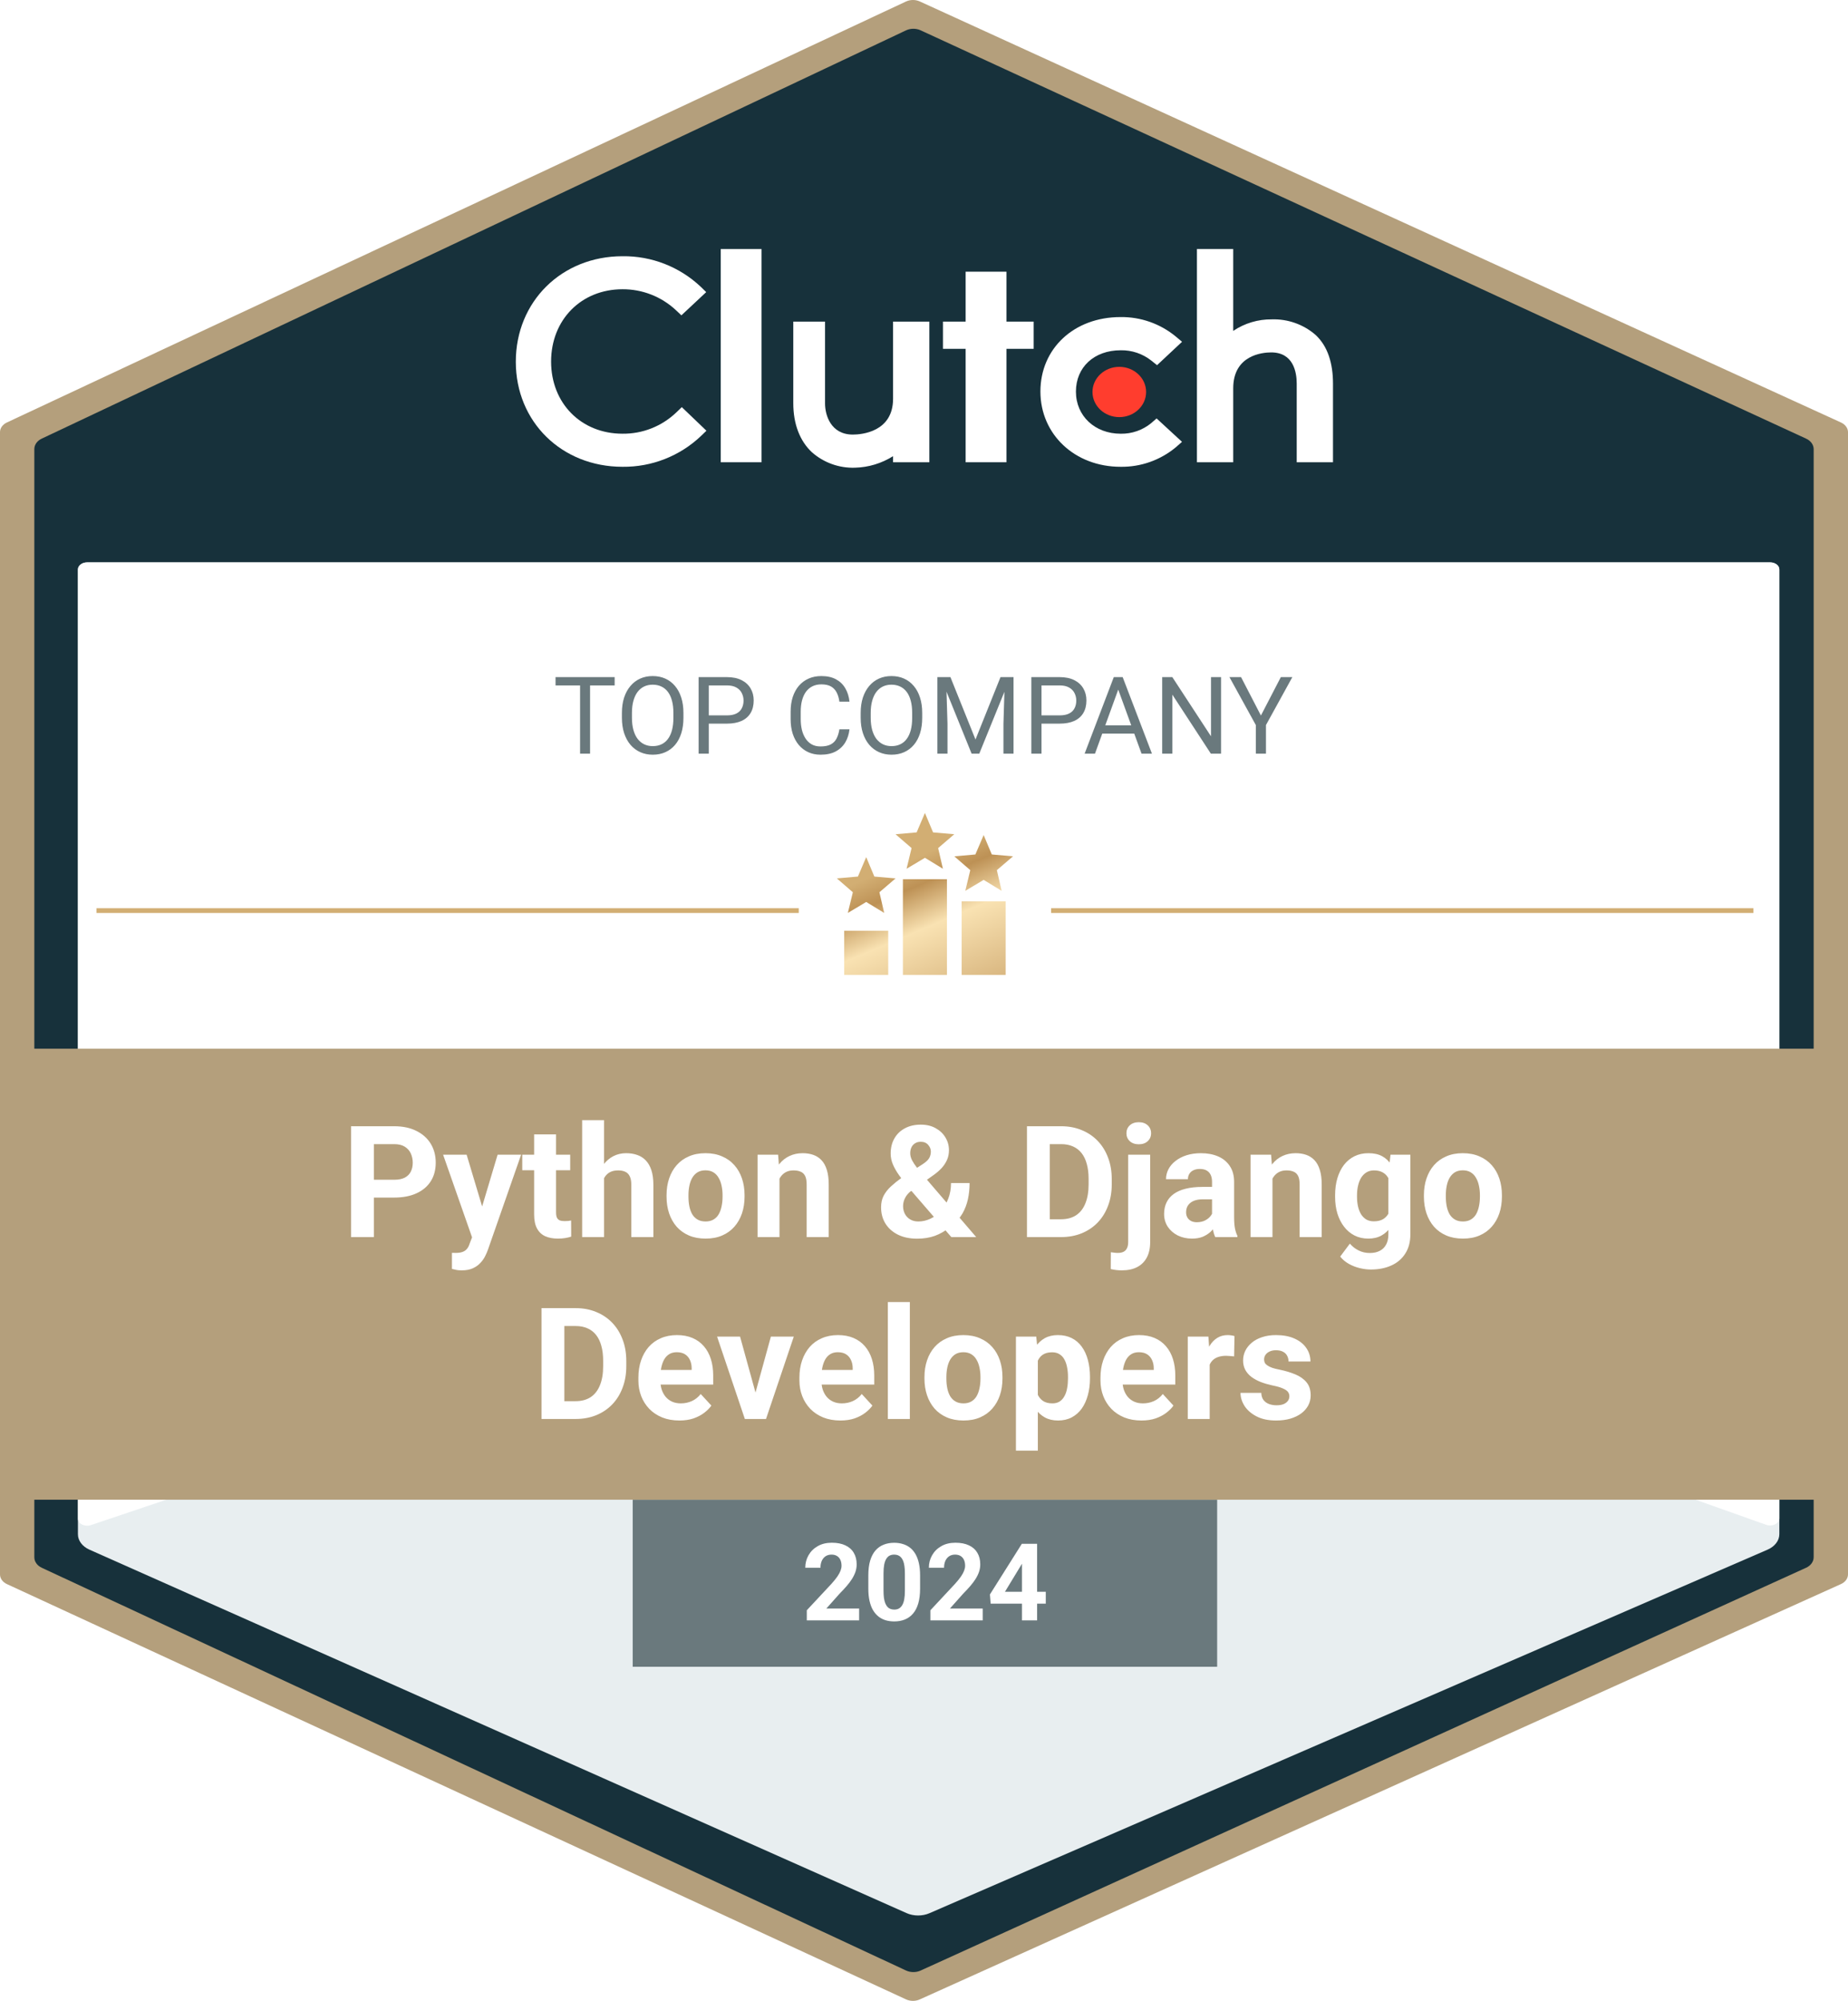 <svg width="996" height="1078" viewBox="0 0 996 1078" fill="none" xmlns="http://www.w3.org/2000/svg">
<g clip-path="url(#clip0_52_76)">
<path d="M3.709 227.62L488.284 0.816C490.584 -0.261 493.425 -0.273 495.739 0.785L992.224 227.63C994.558 228.697 996 230.688 996 232.846V848.22C996 850.39 994.542 852.391 992.187 853.453L495.701 1077.23C493.406 1078.27 490.602 1078.25 488.321 1077.2L3.747 853.464C1.429 852.393 0 850.409 0 848.262V232.804C0 230.669 1.412 228.695 3.709 227.62Z" fill="#B49F7C"/>
<path d="M22.683 236.784L488.492 16.827C490.803 15.736 493.664 15.724 495.988 16.795L973.249 236.795C975.569 237.864 977 239.849 977 241.998V838.973C977 841.136 975.553 843.131 973.212 844.194L495.95 1061.22C493.645 1062.27 490.821 1062.25 488.53 1061.19L22.721 844.205C20.418 843.133 19 841.155 19 839.015V241.956C19 239.829 20.401 237.862 22.683 236.784Z" fill="#17313B" stroke="#17313B"/>
<path d="M410.44 134.161H388.441V249.047H410.44V134.161Z" fill="white"/>
<path d="M481.328 214.826C481.328 232.715 464.389 234.137 459.645 234.137C447.767 234.137 444.662 223.671 444.662 217.37V173.271H427.551V217.27C427.551 228.37 431.046 237.532 437.546 243.625C443.947 249.274 452.258 252.27 460.795 251.981C468.074 251.8 475.172 249.654 481.328 245.77V249.047H500.883V173.271H481.328V214.826Z" fill="white"/>
<path d="M542.438 146.383H520.438V173.271H508.216V187.938H520.438V249.047H542.438V187.938H557.104V173.271H542.438V146.383Z" fill="white"/>
<path d="M620.441 227.98C615.815 231.756 610.012 233.775 604.037 233.675C590.103 233.675 579.882 224.115 579.882 210.987C579.882 197.86 589.66 188.716 604.037 188.716C610.03 188.608 615.869 190.59 620.559 194.311L623.592 196.756L637.081 184.144L633.704 181.311C625.33 174.403 614.765 170.682 603.91 170.827C578.905 170.827 560.744 187.72 560.744 210.915C560.744 234.11 579.348 251.492 603.91 251.492C614.819 251.664 625.429 247.907 633.804 240.909L637.054 238.048L623.365 225.437L620.432 227.98H620.441Z" fill="white"/>
<path d="M709 180.405C702.482 174.765 694.08 171.787 685.462 172.067C678.056 171.977 670.804 174.141 664.657 178.278V134.161H645.102V249.047H664.657V209.204C664.657 191.315 680.374 189.866 685.118 189.866C696.996 189.866 698.879 200.35 698.879 206.66V249.047H718.434V206.76C718.434 195.66 715.6 186.516 709 180.405Z" fill="white"/>
<path d="M603.258 224.73C611.238 224.73 617.707 218.667 617.707 211.187C617.707 203.707 611.238 197.643 603.258 197.643C595.278 197.643 588.809 203.707 588.809 211.187C588.809 218.667 595.278 224.73 603.258 224.73Z" fill="#FF3D2E"/>
<path d="M364.314 222.377C356.546 229.728 346.217 233.784 335.516 233.666C313.226 233.666 297.021 217.289 297.021 194.8C297.021 172.312 313.226 155.835 335.516 155.835C346.153 155.78 356.42 159.791 364.215 167.034L367.247 169.895L380.619 157.383L377.686 154.522C366.306 143.758 351.178 137.855 335.516 138.045C302.688 138.045 278 162.489 278 194.9C278 227.311 302.788 251.492 335.516 251.492C351.232 251.673 366.405 245.716 377.803 234.897L380.737 232.064L367.465 219.353L364.314 222.386V222.377Z" fill="white"/>
<g filter="url(#filter0_d_52_76)">
<path d="M46.984 303H512.736H954.016C956.769 303 959 304.715 959 306.829V826.555C959 830.01 956.579 833.196 952.664 834.893L500.962 1030.76C497.12 1032.43 492.418 1032.41 488.599 1030.72L48.219 834.91C44.37 833.199 42 830.041 42 826.624V306.829C42 304.715 44.231 303 46.984 303Z" fill="#E8EEF0"/>
</g>
<path d="M46.984 303H512.736H954.016C956.769 303 959 304.687 959 306.769V818.096C959 820.858 955.202 822.682 951.898 821.508L517.894 667.375C514.619 666.212 510.836 666.182 507.531 667.296L49.011 821.67C45.715 822.78 42 820.955 42 818.227V306.769C42 304.687 44.231 303 46.984 303Z" fill="white"/>
<path d="M318.022 364.805V406.039H312.642V364.805H318.022ZM331.276 364.805V369.279H299.416V364.805H331.276ZM368.348 384.119V386.725C368.348 389.821 367.961 392.596 367.187 395.051C366.412 397.505 365.299 399.591 363.845 401.31C362.391 403.028 360.645 404.34 358.605 405.246C356.585 406.152 354.32 406.605 351.809 406.605C349.373 406.605 347.136 406.152 345.097 405.246C343.076 404.34 341.321 403.028 339.829 401.31C338.356 399.591 337.214 397.505 336.402 395.051C335.59 392.596 335.185 389.821 335.185 386.725V384.119C335.185 381.023 335.581 378.257 336.374 375.821C337.186 373.367 338.328 371.281 339.801 369.562C341.273 367.825 343.02 366.504 345.04 365.598C347.079 364.691 349.316 364.238 351.752 364.238C354.263 364.238 356.529 364.691 358.549 365.598C360.588 366.504 362.334 367.825 363.788 369.562C365.261 371.281 366.384 373.367 367.158 375.821C367.951 378.257 368.348 381.023 368.348 384.119ZM362.938 386.725V384.062C362.938 381.608 362.684 379.437 362.174 377.549C361.683 375.661 360.956 374.075 359.993 372.791C359.03 371.507 357.85 370.535 356.453 369.874C355.075 369.213 353.508 368.883 351.752 368.883C350.053 368.883 348.514 369.213 347.136 369.874C345.776 370.535 344.606 371.507 343.624 372.791C342.661 374.075 341.915 375.661 341.387 377.549C340.858 379.437 340.594 381.608 340.594 384.062V386.725C340.594 389.198 340.858 391.388 341.387 393.295C341.915 395.183 342.671 396.778 343.652 398.081C344.653 399.365 345.833 400.337 347.192 400.998C348.571 401.659 350.109 401.989 351.809 401.989C353.583 401.989 355.16 401.659 356.538 400.998C357.916 400.337 359.077 399.365 360.021 398.081C360.984 396.778 361.711 395.183 362.202 393.295C362.693 391.388 362.938 389.198 362.938 386.725ZM391.74 389.868H380.724V385.422H391.74C393.874 385.422 395.601 385.082 396.923 384.402C398.244 383.723 399.207 382.779 399.812 381.57C400.435 380.362 400.746 378.984 400.746 377.435C400.746 376.019 400.435 374.688 399.812 373.442C399.207 372.196 398.244 371.196 396.923 370.44C395.601 369.666 393.874 369.279 391.74 369.279H381.998V406.039H376.532V364.805H391.74C394.855 364.805 397.489 365.343 399.642 366.419C401.794 367.495 403.427 368.987 404.541 370.893C405.655 372.782 406.212 374.943 406.212 377.379C406.212 380.022 405.655 382.278 404.541 384.147C403.427 386.017 401.794 387.442 399.642 388.424C397.489 389.387 394.855 389.868 391.74 389.868ZM452.402 392.927H457.84C457.557 395.532 456.811 397.864 455.603 399.922C454.394 401.98 452.686 403.613 450.477 404.821C448.268 406.011 445.511 406.605 442.207 406.605C439.79 406.605 437.591 406.152 435.608 405.246C433.645 404.34 431.955 403.056 430.539 401.394C429.123 399.714 428.028 397.703 427.254 395.362C426.499 393.002 426.121 390.378 426.121 387.489V383.383C426.121 380.494 426.499 377.879 427.254 375.538C428.028 373.178 429.132 371.158 430.567 369.477C432.021 367.797 433.768 366.504 435.807 365.598C437.846 364.691 440.14 364.238 442.688 364.238C445.804 364.238 448.438 364.824 450.59 365.994C452.742 367.165 454.413 368.788 455.603 370.865C456.811 372.923 457.557 375.311 457.84 378.03H452.402C452.138 376.104 451.647 374.452 450.93 373.074C450.212 371.677 449.193 370.601 447.871 369.846C446.549 369.09 444.822 368.713 442.688 368.713C440.857 368.713 439.243 369.062 437.846 369.761C436.467 370.459 435.306 371.45 434.362 372.734C433.437 374.018 432.739 375.557 432.267 377.351C431.795 379.144 431.559 381.136 431.559 383.326V387.489C431.559 389.509 431.766 391.407 432.182 393.182C432.616 394.956 433.267 396.514 434.136 397.854C435.004 399.195 436.109 400.252 437.449 401.026C438.79 401.782 440.376 402.159 442.207 402.159C444.529 402.159 446.38 401.791 447.758 401.055C449.136 400.318 450.174 399.261 450.873 397.883C451.59 396.504 452.1 394.852 452.402 392.927ZM497.035 384.119V386.725C497.035 389.821 496.648 392.596 495.874 395.051C495.1 397.505 493.986 399.591 492.532 401.31C491.078 403.028 489.332 404.34 487.293 405.246C485.273 406.152 483.007 406.605 480.496 406.605C478.061 406.605 475.823 406.152 473.784 405.246C471.764 404.34 470.008 403.028 468.517 401.31C467.044 399.591 465.902 397.505 465.09 395.051C464.278 392.596 463.872 389.821 463.872 386.725V384.119C463.872 381.023 464.269 378.257 465.062 375.821C465.873 373.367 467.016 371.281 468.488 369.562C469.961 367.825 471.707 366.504 473.728 365.598C475.767 364.691 478.004 364.238 480.439 364.238C482.951 364.238 485.216 364.691 487.236 365.598C489.275 366.504 491.022 367.825 492.476 369.562C493.948 371.281 495.072 373.367 495.846 375.821C496.639 378.257 497.035 381.023 497.035 384.119ZM491.626 386.725V384.062C491.626 381.608 491.371 379.437 490.861 377.549C490.37 375.661 489.644 374.075 488.681 372.791C487.718 371.507 486.538 370.535 485.141 369.874C483.762 369.213 482.195 368.883 480.439 368.883C478.74 368.883 477.201 369.213 475.823 369.874C474.464 370.535 473.293 371.507 472.312 372.791C471.349 374.075 470.603 375.661 470.074 377.549C469.546 379.437 469.281 381.608 469.281 384.062V386.725C469.281 389.198 469.546 391.388 470.074 393.295C470.603 395.183 471.358 396.778 472.34 398.081C473.34 399.365 474.521 400.337 475.88 400.998C477.258 401.659 478.797 401.989 480.496 401.989C482.271 401.989 483.847 401.659 485.226 400.998C486.604 400.337 487.765 399.365 488.709 398.081C489.672 396.778 490.399 395.183 490.89 393.295C491.381 391.388 491.626 389.198 491.626 386.725ZM506.947 364.805H512.243L525.752 398.421L539.232 364.805H544.557L527.791 406.039H523.656L506.947 364.805ZM505.22 364.805H509.893L510.657 389.953V406.039H505.22V364.805ZM541.583 364.805H546.256V406.039H540.818V389.953L541.583 364.805ZM571.064 389.868H560.048V385.422H571.064C573.198 385.422 574.925 385.082 576.247 384.402C577.569 383.723 578.532 382.779 579.136 381.57C579.759 380.362 580.07 378.984 580.07 377.435C580.07 376.019 579.759 374.688 579.136 373.442C578.532 372.196 577.569 371.196 576.247 370.44C574.925 369.666 573.198 369.279 571.064 369.279H561.322V406.039H555.856V364.805H571.064C574.18 364.805 576.813 365.343 578.966 366.419C581.118 367.495 582.751 368.987 583.865 370.893C584.979 372.782 585.536 374.943 585.536 377.379C585.536 380.022 584.979 382.278 583.865 384.147C582.751 386.017 581.118 387.442 578.966 388.424C576.813 389.387 574.18 389.868 571.064 389.868ZM603.803 368.458L590.152 406.039H584.573L600.291 364.805H603.888L603.803 368.458ZM615.244 406.039L601.565 368.458L601.48 364.805H605.077L620.852 406.039H615.244ZM614.536 390.774V395.249H591.37V390.774H614.536ZM658.093 364.805V406.039H652.599L631.84 374.235V406.039H626.374V364.805H631.84L652.684 396.693V364.805H658.093ZM668.883 364.805L679.588 385.507L690.321 364.805H696.523L682.307 390.633V406.039H676.841V390.633L662.624 364.805H668.883Z" fill="#6A797D"/>
<path d="M341 808H656V898H341V808Z" fill="#6A797D"/>
<rect width="996" height="243" transform="translate(0 565)" fill="#B49F7C"/>
<path d="M212.449 645.213H197.232V635.615H212.449C214.801 635.615 216.715 635.232 218.191 634.467C219.668 633.674 220.748 632.58 221.432 631.186C222.115 629.791 222.457 628.219 222.457 626.469C222.457 624.691 222.115 623.037 221.432 621.506C220.748 619.975 219.668 618.744 218.191 617.814C216.715 616.885 214.801 616.42 212.449 616.42H201.498V666.5H189.193V606.781H212.449C217.125 606.781 221.131 607.629 224.467 609.324C227.83 610.992 230.4 613.303 232.178 616.256C233.955 619.209 234.844 622.586 234.844 626.387C234.844 630.242 233.955 633.578 232.178 636.395C230.4 639.211 227.83 641.385 224.467 642.916C221.131 644.447 217.125 645.213 212.449 645.213ZM256.418 661.496L268.189 622.121H280.863L263.021 673.186C262.639 674.307 262.119 675.51 261.463 676.795C260.834 678.08 259.973 679.297 258.879 680.445C257.812 681.621 256.459 682.578 254.818 683.316C253.205 684.055 251.223 684.424 248.871 684.424C247.75 684.424 246.834 684.355 246.123 684.219C245.412 684.082 244.564 683.891 243.58 683.645V674.99C243.881 674.99 244.195 674.99 244.523 674.99C244.852 675.018 245.166 675.031 245.467 675.031C247.025 675.031 248.297 674.854 249.281 674.498C250.266 674.143 251.059 673.596 251.66 672.857C252.262 672.146 252.74 671.217 253.096 670.068L256.418 661.496ZM251.496 622.121L261.135 654.277L262.816 666.787L254.777 667.648L238.822 622.121H251.496ZM307.318 622.121V630.488H281.479V622.121H307.318ZM287.877 611.17H299.689V653.129C299.689 654.414 299.854 655.398 300.182 656.082C300.537 656.766 301.057 657.244 301.74 657.518C302.424 657.764 303.285 657.887 304.324 657.887C305.062 657.887 305.719 657.859 306.293 657.805C306.895 657.723 307.4 657.641 307.811 657.559L307.852 666.254C306.84 666.582 305.746 666.842 304.57 667.033C303.395 667.225 302.096 667.32 300.674 667.32C298.076 667.32 295.807 666.896 293.865 666.049C291.951 665.174 290.475 663.779 289.436 661.865C288.396 659.951 287.877 657.436 287.877 654.318V611.17ZM325.57 603.5V666.5H313.758V603.5H325.57ZM323.889 642.752H320.648C320.676 639.662 321.086 636.818 321.879 634.221C322.672 631.596 323.807 629.326 325.283 627.412C326.76 625.471 328.523 623.967 330.574 622.9C332.652 621.834 334.949 621.301 337.465 621.301C339.652 621.301 341.635 621.615 343.412 622.244C345.217 622.846 346.762 623.83 348.047 625.197C349.359 626.537 350.371 628.301 351.082 630.488C351.793 632.676 352.148 635.328 352.148 638.445V666.5H340.254V638.363C340.254 636.395 339.967 634.85 339.393 633.729C338.846 632.58 338.039 631.773 336.973 631.309C335.934 630.816 334.648 630.57 333.117 630.57C331.422 630.57 329.973 630.885 328.77 631.514C327.594 632.143 326.65 633.018 325.939 634.139C325.229 635.232 324.709 636.518 324.381 637.994C324.053 639.471 323.889 641.057 323.889 642.752ZM359.244 644.762V643.9C359.244 640.646 359.709 637.652 360.639 634.918C361.568 632.156 362.922 629.764 364.699 627.74C366.477 625.717 368.664 624.145 371.262 623.023C373.859 621.875 376.84 621.301 380.203 621.301C383.566 621.301 386.561 621.875 389.186 623.023C391.811 624.145 394.012 625.717 395.789 627.74C397.594 629.764 398.961 632.156 399.891 634.918C400.82 637.652 401.285 640.646 401.285 643.9V644.762C401.285 647.988 400.82 650.982 399.891 653.744C398.961 656.479 397.594 658.871 395.789 660.922C394.012 662.945 391.824 664.518 389.227 665.639C386.629 666.76 383.648 667.32 380.285 667.32C376.922 667.32 373.928 666.76 371.303 665.639C368.705 664.518 366.504 662.945 364.699 660.922C362.922 658.871 361.568 656.479 360.639 653.744C359.709 650.982 359.244 647.988 359.244 644.762ZM371.057 643.9V644.762C371.057 646.621 371.221 648.357 371.549 649.971C371.877 651.584 372.396 653.006 373.107 654.236C373.846 655.439 374.803 656.383 375.979 657.066C377.154 657.75 378.59 658.092 380.285 658.092C381.926 658.092 383.334 657.75 384.51 657.066C385.686 656.383 386.629 655.439 387.34 654.236C388.051 653.006 388.57 651.584 388.898 649.971C389.254 648.357 389.432 646.621 389.432 644.762V643.9C389.432 642.096 389.254 640.4 388.898 638.814C388.57 637.201 388.037 635.779 387.299 634.549C386.588 633.291 385.645 632.307 384.469 631.596C383.293 630.885 381.871 630.529 380.203 630.529C378.535 630.529 377.113 630.885 375.938 631.596C374.789 632.307 373.846 633.291 373.107 634.549C372.396 635.779 371.877 637.201 371.549 638.814C371.221 640.4 371.057 642.096 371.057 643.9ZM420.111 631.596V666.5H408.299V622.121H419.373L420.111 631.596ZM418.389 642.752H415.189C415.189 639.471 415.613 636.518 416.461 633.893C417.309 631.24 418.498 628.984 420.029 627.125C421.561 625.238 423.379 623.803 425.484 622.818C427.617 621.807 429.996 621.301 432.621 621.301C434.699 621.301 436.6 621.602 438.322 622.203C440.045 622.805 441.521 623.762 442.752 625.074C444.01 626.387 444.967 628.123 445.623 630.283C446.307 632.443 446.648 635.082 446.648 638.199V666.5H434.754V638.158C434.754 636.189 434.48 634.658 433.934 633.564C433.387 632.471 432.58 631.705 431.514 631.268C430.475 630.803 429.189 630.57 427.658 630.57C426.072 630.57 424.691 630.885 423.516 631.514C422.367 632.143 421.41 633.018 420.645 634.139C419.906 635.232 419.346 636.518 418.963 637.994C418.58 639.471 418.389 641.057 418.389 642.752ZM485.941 634.549L497.426 627.125C499.121 626.004 500.256 624.924 500.83 623.885C501.404 622.846 501.691 621.684 501.691 620.398C501.691 619.113 501.213 617.924 500.256 616.83C499.299 615.709 497.959 615.148 496.236 615.148C495.006 615.148 493.967 615.436 493.119 616.01C492.271 616.557 491.629 617.295 491.191 618.225C490.781 619.154 490.576 620.193 490.576 621.342C490.576 622.572 490.904 623.83 491.561 625.115C492.217 626.373 493.105 627.713 494.227 629.135C495.348 630.529 496.592 632.047 497.959 633.688L526.137 666.5H512.725L489.756 639.922C487.814 637.516 486.119 635.314 484.67 633.318C483.221 631.295 482.086 629.326 481.266 627.412C480.445 625.498 480.035 623.529 480.035 621.506C480.035 618.389 480.705 615.668 482.045 613.344C483.385 610.992 485.271 609.174 487.705 607.889C490.139 606.576 492.996 605.92 496.277 605.92C499.367 605.92 502.047 606.562 504.316 607.848C506.586 609.105 508.336 610.773 509.566 612.852C510.824 614.93 511.453 617.213 511.453 619.701C511.453 621.561 511.111 623.283 510.428 624.869C509.744 626.428 508.801 627.877 507.598 629.217C506.395 630.529 505.014 631.746 503.455 632.867L490.371 642.178C489.359 643.107 488.594 644.023 488.074 644.926C487.555 645.828 487.199 646.689 487.008 647.51C486.816 648.303 486.721 649.068 486.721 649.807C486.721 651.393 487.062 652.814 487.746 654.072C488.43 655.33 489.387 656.314 490.617 657.025C491.848 657.736 493.283 658.092 494.924 658.092C497.166 658.092 499.34 657.6 501.445 656.615C503.551 655.631 505.438 654.223 507.105 652.391C508.773 650.531 510.1 648.33 511.084 645.787C512.068 643.244 512.561 640.441 512.561 637.379H522.568C522.568 640.441 522.268 643.354 521.666 646.115C521.064 648.85 520.094 651.393 518.754 653.744C517.414 656.068 515.637 658.133 513.422 659.938C513.258 660.074 513.025 660.279 512.725 660.553C512.451 660.799 512.219 660.99 512.027 661.127C509.402 663.232 506.668 664.805 503.824 665.844C500.98 666.855 497.809 667.361 494.309 667.361C490.316 667.361 486.857 666.637 483.932 665.188C481.033 663.738 478.791 661.742 477.205 659.199C475.646 656.656 474.867 653.744 474.867 650.463C474.867 648.057 475.332 645.965 476.262 644.188C477.219 642.383 478.531 640.715 480.199 639.184C481.867 637.652 483.781 636.107 485.941 634.549ZM571.828 666.5H558.826L558.908 656.902H571.828C575.055 656.902 577.775 656.178 579.99 654.729C582.205 653.252 583.873 651.105 584.994 648.289C586.143 645.473 586.717 642.068 586.717 638.076V635.164C586.717 632.102 586.389 629.408 585.732 627.084C585.104 624.76 584.16 622.805 582.902 621.219C581.645 619.633 580.1 618.443 578.268 617.65C576.436 616.83 574.33 616.42 571.951 616.42H558.58V606.781H571.951C575.943 606.781 579.594 607.465 582.902 608.832C586.238 610.172 589.123 612.1 591.557 614.615C593.99 617.131 595.863 620.139 597.176 623.639C598.516 627.111 599.186 630.98 599.186 635.246V638.076C599.186 642.314 598.516 646.184 597.176 649.684C595.863 653.184 593.99 656.191 591.557 658.707C589.15 661.195 586.266 663.123 582.902 664.49C579.566 665.83 575.875 666.5 571.828 666.5ZM565.799 606.781V666.5H553.494V606.781H565.799ZM608.045 622.121H619.898V669.166C619.898 672.447 619.297 675.223 618.094 677.492C616.891 679.762 615.154 681.484 612.885 682.66C610.615 683.836 607.867 684.424 604.641 684.424C603.629 684.424 602.645 684.369 601.688 684.26C600.703 684.15 599.691 683.973 598.652 683.727L598.693 674.662C599.35 674.771 599.992 674.854 600.621 674.908C601.223 674.99 601.838 675.031 602.467 675.031C603.697 675.031 604.723 674.826 605.543 674.416C606.363 674.006 606.979 673.363 607.389 672.488C607.826 671.641 608.045 670.533 608.045 669.166V622.121ZM607.102 610.555C607.102 608.832 607.703 607.41 608.906 606.289C610.137 605.168 611.75 604.607 613.746 604.607C615.77 604.607 617.383 605.168 618.586 606.289C619.789 607.41 620.391 608.832 620.391 610.555C620.391 612.277 619.789 613.699 618.586 614.82C617.383 615.941 615.77 616.502 613.746 616.502C611.75 616.502 610.137 615.941 608.906 614.82C607.703 613.699 607.102 612.277 607.102 610.555ZM653.244 656.492V636.723C653.244 635.301 653.012 634.084 652.547 633.072C652.082 632.033 651.357 631.227 650.373 630.652C649.416 630.078 648.172 629.791 646.641 629.791C645.328 629.791 644.193 630.023 643.236 630.488C642.279 630.926 641.541 631.568 641.021 632.416C640.502 633.236 640.242 634.207 640.242 635.328H628.43C628.43 633.441 628.867 631.65 629.742 629.955C630.617 628.26 631.889 626.77 633.557 625.484C635.225 624.172 637.207 623.146 639.504 622.408C641.828 621.67 644.426 621.301 647.297 621.301C650.742 621.301 653.805 621.875 656.484 623.023C659.164 624.172 661.27 625.895 662.801 628.191C664.359 630.488 665.139 633.359 665.139 636.805V655.795C665.139 658.229 665.289 660.225 665.59 661.783C665.891 663.314 666.328 664.654 666.902 665.803V666.5H654.967C654.393 665.297 653.955 663.793 653.654 661.988C653.381 660.156 653.244 658.324 653.244 656.492ZM654.803 639.471L654.885 646.156H648.281C646.723 646.156 645.369 646.334 644.221 646.689C643.072 647.045 642.129 647.551 641.391 648.207C640.652 648.836 640.105 649.574 639.75 650.422C639.422 651.27 639.258 652.199 639.258 653.211C639.258 654.223 639.49 655.139 639.955 655.959C640.42 656.752 641.09 657.381 641.965 657.846C642.84 658.283 643.865 658.502 645.041 658.502C646.818 658.502 648.363 658.146 649.676 657.436C650.988 656.725 652 655.85 652.711 654.811C653.449 653.771 653.832 652.787 653.859 651.857L656.977 656.861C656.539 657.982 655.938 659.145 655.172 660.348C654.434 661.551 653.49 662.686 652.342 663.752C651.193 664.791 649.812 665.652 648.199 666.336C646.586 666.992 644.672 667.32 642.457 667.32C639.641 667.32 637.084 666.76 634.787 665.639C632.518 664.49 630.713 662.918 629.373 660.922C628.061 658.898 627.404 656.602 627.404 654.031C627.404 651.707 627.842 649.643 628.717 647.838C629.592 646.033 630.877 644.516 632.572 643.285C634.295 642.027 636.441 641.084 639.012 640.455C641.582 639.799 644.562 639.471 647.953 639.471H654.803ZM685.811 631.596V666.5H673.998V622.121H685.072L685.811 631.596ZM684.088 642.752H680.889C680.889 639.471 681.312 636.518 682.16 633.893C683.008 631.24 684.197 628.984 685.729 627.125C687.26 625.238 689.078 623.803 691.184 622.818C693.316 621.807 695.695 621.301 698.32 621.301C700.398 621.301 702.299 621.602 704.021 622.203C705.744 622.805 707.221 623.762 708.451 625.074C709.709 626.387 710.666 628.123 711.322 630.283C712.006 632.443 712.348 635.082 712.348 638.199V666.5H700.453V638.158C700.453 636.189 700.18 634.658 699.633 633.564C699.086 632.471 698.279 631.705 697.213 631.268C696.174 630.803 694.889 630.57 693.357 630.57C691.771 630.57 690.391 630.885 689.215 631.514C688.066 632.143 687.109 633.018 686.344 634.139C685.605 635.232 685.045 636.518 684.662 637.994C684.279 639.471 684.088 641.057 684.088 642.752ZM749.426 622.121H760.131V665.023C760.131 669.07 759.229 672.502 757.424 675.318C755.646 678.162 753.158 680.309 749.959 681.758C746.76 683.234 743.041 683.973 738.803 683.973C736.943 683.973 734.975 683.727 732.896 683.234C730.846 682.742 728.877 681.977 726.99 680.938C725.131 679.898 723.572 678.586 722.314 677L727.523 670.027C728.891 671.613 730.477 672.844 732.281 673.719C734.086 674.621 736.082 675.072 738.27 675.072C740.402 675.072 742.207 674.676 743.684 673.883C745.16 673.117 746.295 671.982 747.088 670.479C747.881 669.002 748.277 667.211 748.277 665.105V632.375L749.426 622.121ZM719.566 644.844V643.982C719.566 640.592 719.977 637.516 720.797 634.754C721.645 631.965 722.834 629.572 724.365 627.576C725.924 625.58 727.811 624.035 730.025 622.941C732.24 621.848 734.742 621.301 737.531 621.301C740.484 621.301 742.959 621.848 744.955 622.941C746.951 624.035 748.592 625.594 749.877 627.617C751.162 629.613 752.16 631.979 752.871 634.713C753.609 637.42 754.184 640.387 754.594 643.613V645.5C754.184 648.59 753.568 651.461 752.748 654.113C751.928 656.766 750.848 659.09 749.508 661.086C748.168 663.055 746.5 664.586 744.504 665.68C742.535 666.773 740.184 667.32 737.449 667.32C734.715 667.32 732.24 666.76 730.025 665.639C727.838 664.518 725.965 662.945 724.406 660.922C722.848 658.898 721.645 656.52 720.797 653.785C719.977 651.051 719.566 648.07 719.566 644.844ZM731.379 643.982V644.844C731.379 646.676 731.557 648.385 731.912 649.971C732.268 651.557 732.814 652.965 733.553 654.195C734.318 655.398 735.262 656.342 736.383 657.025C737.531 657.682 738.885 658.01 740.443 658.01C742.604 658.01 744.367 657.559 745.734 656.656C747.102 655.727 748.127 654.455 748.811 652.842C749.494 651.229 749.891 649.369 750 647.264V641.891C749.945 640.168 749.713 638.623 749.303 637.256C748.893 635.861 748.318 634.672 747.58 633.688C746.842 632.703 745.885 631.938 744.709 631.391C743.533 630.844 742.139 630.57 740.525 630.57C738.967 630.57 737.613 630.926 736.465 631.637C735.344 632.32 734.4 633.264 733.635 634.467C732.896 635.67 732.336 637.092 731.953 638.732C731.57 640.346 731.379 642.096 731.379 643.982ZM767.432 644.762V643.9C767.432 640.646 767.896 637.652 768.826 634.918C769.756 632.156 771.109 629.764 772.887 627.74C774.664 625.717 776.852 624.145 779.449 623.023C782.047 621.875 785.027 621.301 788.391 621.301C791.754 621.301 794.748 621.875 797.373 623.023C799.998 624.145 802.199 625.717 803.977 627.74C805.781 629.764 807.148 632.156 808.078 634.918C809.008 637.652 809.473 640.646 809.473 643.9V644.762C809.473 647.988 809.008 650.982 808.078 653.744C807.148 656.479 805.781 658.871 803.977 660.922C802.199 662.945 800.012 664.518 797.414 665.639C794.816 666.76 791.836 667.32 788.473 667.32C785.109 667.32 782.115 666.76 779.49 665.639C776.893 664.518 774.691 662.945 772.887 660.922C771.109 658.871 769.756 656.479 768.826 653.744C767.896 650.982 767.432 647.988 767.432 644.762ZM779.244 643.9V644.762C779.244 646.621 779.408 648.357 779.736 649.971C780.064 651.584 780.584 653.006 781.295 654.236C782.033 655.439 782.99 656.383 784.166 657.066C785.342 657.75 786.777 658.092 788.473 658.092C790.113 658.092 791.521 657.75 792.697 657.066C793.873 656.383 794.816 655.439 795.527 654.236C796.238 653.006 796.758 651.584 797.086 649.971C797.441 648.357 797.619 646.621 797.619 644.762V643.9C797.619 642.096 797.441 640.4 797.086 638.814C796.758 637.201 796.225 635.779 795.486 634.549C794.775 633.291 793.832 632.307 792.656 631.596C791.48 630.885 790.059 630.529 788.391 630.529C786.723 630.529 785.301 630.885 784.125 631.596C782.977 632.307 782.033 633.291 781.295 634.549C780.584 635.779 780.064 637.201 779.736 638.814C779.408 640.4 779.244 642.096 779.244 643.9ZM310.189 764.5H297.188L297.27 754.902H310.189C313.416 754.902 316.137 754.178 318.352 752.729C320.566 751.252 322.234 749.105 323.355 746.289C324.504 743.473 325.078 740.068 325.078 736.076V733.164C325.078 730.102 324.75 727.408 324.094 725.084C323.465 722.76 322.521 720.805 321.264 719.219C320.006 717.633 318.461 716.443 316.629 715.65C314.797 714.83 312.691 714.42 310.312 714.42H296.941V704.781H310.312C314.305 704.781 317.955 705.465 321.264 706.832C324.6 708.172 327.484 710.1 329.918 712.615C332.352 715.131 334.225 718.139 335.537 721.639C336.877 725.111 337.547 728.98 337.547 733.246V736.076C337.547 740.314 336.877 744.184 335.537 747.684C334.225 751.184 332.352 754.191 329.918 756.707C327.512 759.195 324.627 761.123 321.264 762.49C317.928 763.83 314.236 764.5 310.189 764.5ZM304.16 704.781V764.5H291.855V704.781H304.16ZM366.176 765.32C362.73 765.32 359.641 764.773 356.906 763.68C354.172 762.559 351.848 761.014 349.934 759.045C348.047 757.076 346.598 754.793 345.586 752.195C344.574 749.57 344.068 746.781 344.068 743.828V742.188C344.068 738.824 344.547 735.748 345.504 732.959C346.461 730.17 347.828 727.75 349.605 725.699C351.41 723.648 353.598 722.076 356.168 720.982C358.738 719.861 361.637 719.301 364.863 719.301C368.008 719.301 370.797 719.82 373.23 720.859C375.664 721.898 377.701 723.375 379.342 725.289C381.01 727.203 382.268 729.5 383.115 732.18C383.963 734.832 384.387 737.785 384.387 741.039V745.961H349.113V738.086H372.779V737.184C372.779 735.543 372.479 734.08 371.877 732.795C371.303 731.482 370.428 730.443 369.252 729.678C368.076 728.912 366.572 728.529 364.74 728.529C363.182 728.529 361.842 728.871 360.721 729.555C359.6 730.238 358.684 731.195 357.973 732.426C357.289 733.656 356.77 735.105 356.414 736.773C356.086 738.414 355.922 740.219 355.922 742.188V743.828C355.922 745.605 356.168 747.246 356.66 748.75C357.18 750.254 357.904 751.553 358.834 752.646C359.791 753.74 360.939 754.588 362.279 755.189C363.646 755.791 365.191 756.092 366.914 756.092C369.047 756.092 371.029 755.682 372.861 754.861C374.721 754.014 376.32 752.742 377.66 751.047L383.402 757.281C382.473 758.621 381.201 759.906 379.588 761.137C378.002 762.367 376.088 763.379 373.846 764.172C371.604 764.938 369.047 765.32 366.176 765.32ZM405.633 755.887L415.477 720.121H427.822L412.852 764.5H405.387L405.633 755.887ZM398.865 720.121L408.75 755.928L408.955 764.5H401.449L386.479 720.121H398.865ZM452.965 765.32C449.52 765.32 446.43 764.773 443.695 763.68C440.961 762.559 438.637 761.014 436.723 759.045C434.836 757.076 433.387 754.793 432.375 752.195C431.363 749.57 430.857 746.781 430.857 743.828V742.188C430.857 738.824 431.336 735.748 432.293 732.959C433.25 730.17 434.617 727.75 436.395 725.699C438.199 723.648 440.387 722.076 442.957 720.982C445.527 719.861 448.426 719.301 451.652 719.301C454.797 719.301 457.586 719.82 460.02 720.859C462.453 721.898 464.49 723.375 466.131 725.289C467.799 727.203 469.057 729.5 469.904 732.18C470.752 734.832 471.176 737.785 471.176 741.039V745.961H435.902V738.086H459.568V737.184C459.568 735.543 459.268 734.08 458.666 732.795C458.092 731.482 457.217 730.443 456.041 729.678C454.865 728.912 453.361 728.529 451.529 728.529C449.971 728.529 448.631 728.871 447.51 729.555C446.389 730.238 445.473 731.195 444.762 732.426C444.078 733.656 443.559 735.105 443.203 736.773C442.875 738.414 442.711 740.219 442.711 742.188V743.828C442.711 745.605 442.957 747.246 443.449 748.75C443.969 750.254 444.693 751.553 445.623 752.646C446.58 753.74 447.729 754.588 449.068 755.189C450.436 755.791 451.98 756.092 453.703 756.092C455.836 756.092 457.818 755.682 459.65 754.861C461.51 754.014 463.109 752.742 464.449 751.047L470.191 757.281C469.262 758.621 467.99 759.906 466.377 761.137C464.791 762.367 462.877 763.379 460.635 764.172C458.393 764.938 455.836 765.32 452.965 765.32ZM490.371 701.5V764.5H478.518V701.5H490.371ZM498.246 742.762V741.9C498.246 738.646 498.711 735.652 499.641 732.918C500.57 730.156 501.924 727.764 503.701 725.74C505.479 723.717 507.666 722.145 510.264 721.023C512.861 719.875 515.842 719.301 519.205 719.301C522.568 719.301 525.562 719.875 528.188 721.023C530.812 722.145 533.014 723.717 534.791 725.74C536.596 727.764 537.963 730.156 538.893 732.918C539.822 735.652 540.287 738.646 540.287 741.9V742.762C540.287 745.988 539.822 748.982 538.893 751.744C537.963 754.479 536.596 756.871 534.791 758.922C533.014 760.945 530.826 762.518 528.229 763.639C525.631 764.76 522.65 765.32 519.287 765.32C515.924 765.32 512.93 764.76 510.305 763.639C507.707 762.518 505.506 760.945 503.701 758.922C501.924 756.871 500.57 754.479 499.641 751.744C498.711 748.982 498.246 745.988 498.246 742.762ZM510.059 741.9V742.762C510.059 744.621 510.223 746.357 510.551 747.971C510.879 749.584 511.398 751.006 512.109 752.236C512.848 753.439 513.805 754.383 514.98 755.066C516.156 755.75 517.592 756.092 519.287 756.092C520.928 756.092 522.336 755.75 523.512 755.066C524.688 754.383 525.631 753.439 526.342 752.236C527.053 751.006 527.572 749.584 527.9 747.971C528.256 746.357 528.434 744.621 528.434 742.762V741.9C528.434 740.096 528.256 738.4 527.9 736.814C527.572 735.201 527.039 733.779 526.301 732.549C525.59 731.291 524.646 730.307 523.471 729.596C522.295 728.885 520.873 728.529 519.205 728.529C517.537 728.529 516.115 728.885 514.939 729.596C513.791 730.307 512.848 731.291 512.109 732.549C511.398 733.779 510.879 735.201 510.551 736.814C510.223 738.4 510.059 740.096 510.059 741.9ZM559.359 728.652V781.562H547.547V720.121H558.498L559.359 728.652ZM587.455 741.818V742.68C587.455 745.906 587.072 748.9 586.307 751.662C585.568 754.424 584.475 756.83 583.025 758.881C581.576 760.904 579.771 762.49 577.611 763.639C575.479 764.76 573.018 765.32 570.229 765.32C567.521 765.32 565.17 764.773 563.174 763.68C561.178 762.586 559.496 761.055 558.129 759.086C556.789 757.09 555.709 754.779 554.889 752.154C554.068 749.529 553.439 746.713 553.002 743.705V741.449C553.439 738.223 554.068 735.27 554.889 732.59C555.709 729.883 556.789 727.545 558.129 725.576C559.496 723.58 561.164 722.035 563.133 720.941C565.129 719.848 567.467 719.301 570.146 719.301C572.963 719.301 575.438 719.834 577.57 720.9C579.73 721.967 581.535 723.498 582.984 725.494C584.461 727.49 585.568 729.869 586.307 732.631C587.072 735.393 587.455 738.455 587.455 741.818ZM575.602 742.68V741.818C575.602 739.932 575.438 738.195 575.109 736.609C574.809 734.996 574.316 733.588 573.633 732.385C572.977 731.182 572.102 730.252 571.008 729.596C569.941 728.912 568.643 728.57 567.111 728.57C565.498 728.57 564.117 728.83 562.969 729.35C561.848 729.869 560.932 730.621 560.221 731.605C559.51 732.59 558.977 733.766 558.621 735.133C558.266 736.5 558.047 738.045 557.965 739.768V745.469C558.102 747.492 558.484 749.311 559.113 750.924C559.742 752.51 560.713 753.768 562.025 754.697C563.338 755.627 565.061 756.092 567.193 756.092C568.752 756.092 570.064 755.75 571.131 755.066C572.197 754.355 573.059 753.385 573.715 752.154C574.398 750.924 574.877 749.502 575.15 747.889C575.451 746.275 575.602 744.539 575.602 742.68ZM615.223 765.32C611.777 765.32 608.688 764.773 605.953 763.68C603.219 762.559 600.895 761.014 598.98 759.045C597.094 757.076 595.645 754.793 594.633 752.195C593.621 749.57 593.115 746.781 593.115 743.828V742.188C593.115 738.824 593.594 735.748 594.551 732.959C595.508 730.17 596.875 727.75 598.652 725.699C600.457 723.648 602.645 722.076 605.215 720.982C607.785 719.861 610.684 719.301 613.91 719.301C617.055 719.301 619.844 719.82 622.277 720.859C624.711 721.898 626.748 723.375 628.389 725.289C630.057 727.203 631.314 729.5 632.162 732.18C633.01 734.832 633.434 737.785 633.434 741.039V745.961H598.16V738.086H621.826V737.184C621.826 735.543 621.525 734.08 620.924 732.795C620.35 731.482 619.475 730.443 618.299 729.678C617.123 728.912 615.619 728.529 613.787 728.529C612.229 728.529 610.889 728.871 609.768 729.555C608.646 730.238 607.73 731.195 607.02 732.426C606.336 733.656 605.816 735.105 605.461 736.773C605.133 738.414 604.969 740.219 604.969 742.188V743.828C604.969 745.605 605.215 747.246 605.707 748.75C606.227 750.254 606.951 751.553 607.881 752.646C608.838 753.74 609.986 754.588 611.326 755.189C612.693 755.791 614.238 756.092 615.961 756.092C618.094 756.092 620.076 755.682 621.908 754.861C623.768 754.014 625.367 752.742 626.707 751.047L632.449 757.281C631.52 758.621 630.248 759.906 628.635 761.137C627.049 762.367 625.135 763.379 622.893 764.172C620.65 764.938 618.094 765.32 615.223 765.32ZM651.973 729.801V764.5H640.16V720.121H651.275L651.973 729.801ZM665.344 719.834L665.139 730.785C664.564 730.703 663.867 730.635 663.047 730.58C662.254 730.498 661.529 730.457 660.873 730.457C659.205 730.457 657.756 730.676 656.525 731.113C655.322 731.523 654.311 732.139 653.49 732.959C652.697 733.779 652.096 734.777 651.686 735.953C651.303 737.129 651.084 738.469 651.029 739.973L648.65 739.234C648.65 736.363 648.938 733.725 649.512 731.318C650.086 728.885 650.92 726.766 652.014 724.961C653.135 723.156 654.502 721.762 656.115 720.777C657.729 719.793 659.574 719.301 661.652 719.301C662.309 719.301 662.979 719.355 663.662 719.465C664.346 719.547 664.906 719.67 665.344 719.834ZM694.916 752.236C694.916 751.389 694.67 750.623 694.178 749.939C693.686 749.256 692.77 748.627 691.43 748.053C690.117 747.451 688.217 746.904 685.729 746.412C683.486 745.92 681.395 745.305 679.453 744.566C677.539 743.801 675.871 742.885 674.449 741.818C673.055 740.752 671.961 739.494 671.168 738.045C670.375 736.568 669.979 734.887 669.979 733C669.979 731.141 670.375 729.391 671.168 727.75C671.988 726.109 673.15 724.66 674.654 723.402C676.186 722.117 678.045 721.119 680.232 720.408C682.447 719.67 684.936 719.301 687.697 719.301C691.553 719.301 694.861 719.916 697.623 721.146C700.412 722.377 702.545 724.072 704.021 726.232C705.525 728.365 706.277 730.799 706.277 733.533H694.465C694.465 732.385 694.219 731.359 693.727 730.457C693.262 729.527 692.523 728.803 691.512 728.283C690.527 727.736 689.242 727.463 687.656 727.463C686.344 727.463 685.209 727.695 684.252 728.16C683.295 728.598 682.557 729.199 682.037 729.965C681.545 730.703 681.299 731.523 681.299 732.426C681.299 733.109 681.436 733.725 681.709 734.271C682.01 734.791 682.488 735.27 683.145 735.707C683.801 736.145 684.648 736.555 685.688 736.938C686.754 737.293 688.066 737.621 689.625 737.922C692.824 738.578 695.682 739.439 698.197 740.506C700.713 741.545 702.709 742.967 704.186 744.771C705.662 746.549 706.4 748.887 706.4 751.785C706.4 753.754 705.963 755.559 705.088 757.199C704.213 758.84 702.955 760.275 701.314 761.506C699.674 762.709 697.705 763.652 695.408 764.336C693.139 764.992 690.582 765.32 687.738 765.32C683.609 765.32 680.109 764.582 677.238 763.105C674.395 761.629 672.234 759.756 670.758 757.486C669.309 755.189 668.584 752.838 668.584 750.432H679.781C679.836 752.045 680.246 753.344 681.012 754.328C681.805 755.312 682.803 756.023 684.006 756.461C685.236 756.898 686.562 757.117 687.984 757.117C689.516 757.117 690.787 756.912 691.799 756.502C692.811 756.064 693.576 755.49 694.096 754.779C694.643 754.041 694.916 753.193 694.916 752.236Z" fill="white"/>
<path d="M463.039 866.628V873H434.832V867.562L448.171 853.261C449.511 851.769 450.569 850.457 451.343 849.324C452.117 848.173 452.674 847.144 453.014 846.237C453.372 845.312 453.552 844.434 453.552 843.604C453.552 842.357 453.344 841.291 452.929 840.403C452.513 839.497 451.9 838.799 451.088 838.308C450.295 837.817 449.313 837.571 448.143 837.571C446.896 837.571 445.82 837.873 444.914 838.478C444.027 839.082 443.347 839.922 442.875 840.998C442.422 842.074 442.195 843.292 442.195 844.651H434.011C434.011 842.197 434.596 839.95 435.767 837.911C436.937 835.853 438.589 834.22 440.723 833.012C442.856 831.785 445.386 831.171 448.312 831.171C451.201 831.171 453.637 831.643 455.619 832.587C457.62 833.512 459.131 834.853 460.15 836.608C461.189 838.345 461.708 840.422 461.708 842.839C461.708 844.198 461.491 845.529 461.057 846.832C460.622 848.116 459.999 849.4 459.188 850.684C458.395 851.949 457.432 853.232 456.299 854.535C455.166 855.838 453.91 857.188 452.532 858.585L445.367 866.628H463.039ZM495.891 848.758V855.895C495.891 858.991 495.56 861.662 494.899 863.909C494.239 866.137 493.285 867.968 492.039 869.403C490.812 870.819 489.349 871.867 487.649 872.547C485.95 873.227 484.062 873.566 481.985 873.566C480.324 873.566 478.776 873.359 477.341 872.943C475.906 872.509 474.613 871.839 473.461 870.933C472.328 870.026 471.346 868.884 470.516 867.506C469.704 866.109 469.081 864.447 468.646 862.521C468.212 860.596 467.995 858.387 467.995 855.895V848.758C467.995 845.661 468.326 843.009 468.986 840.8C469.666 838.572 470.619 836.75 471.847 835.334C473.093 833.918 474.565 832.88 476.265 832.219C477.964 831.539 479.852 831.199 481.929 831.199C483.59 831.199 485.129 831.416 486.545 831.851C487.98 832.266 489.273 832.917 490.425 833.805C491.576 834.692 492.558 835.834 493.37 837.231C494.182 838.61 494.805 840.262 495.239 842.188C495.674 844.094 495.891 846.285 495.891 848.758ZM487.706 856.971V847.653C487.706 846.162 487.621 844.859 487.451 843.745C487.3 842.631 487.064 841.687 486.743 840.913C486.422 840.12 486.026 839.478 485.554 838.987C485.082 838.496 484.544 838.138 483.939 837.911C483.335 837.685 482.665 837.571 481.929 837.571C481.004 837.571 480.182 837.751 479.465 838.109C478.766 838.468 478.172 839.044 477.681 839.837C477.19 840.611 476.812 841.649 476.548 842.952C476.302 844.236 476.18 845.803 476.18 847.653V856.971C476.18 858.462 476.255 859.774 476.406 860.907C476.576 862.04 476.822 863.012 477.143 863.824C477.482 864.617 477.879 865.269 478.332 865.778C478.804 866.269 479.342 866.628 479.946 866.854C480.569 867.081 481.249 867.194 481.985 867.194C482.892 867.194 483.694 867.015 484.393 866.656C485.11 866.279 485.714 865.693 486.205 864.9C486.715 864.089 487.092 863.031 487.338 861.729C487.583 860.426 487.706 858.84 487.706 856.971ZM529.648 866.628V873H501.441V867.562L514.78 853.261C516.121 851.769 517.178 850.457 517.952 849.324C518.726 848.173 519.283 847.144 519.623 846.237C519.982 845.312 520.161 844.434 520.161 843.604C520.161 842.357 519.953 841.291 519.538 840.403C519.123 839.497 518.509 838.799 517.697 838.308C516.904 837.817 515.923 837.571 514.752 837.571C513.506 837.571 512.43 837.873 511.523 838.478C510.636 839.082 509.956 839.922 509.484 840.998C509.031 842.074 508.805 843.292 508.805 844.651H500.62C500.62 842.197 501.205 839.95 502.376 837.911C503.547 835.853 505.199 834.22 507.332 833.012C509.465 831.785 511.995 831.171 514.922 831.171C517.811 831.171 520.246 831.643 522.229 832.587C524.23 833.512 525.74 834.853 526.76 836.608C527.798 838.345 528.317 840.422 528.317 842.839C528.317 844.198 528.1 845.529 527.666 846.832C527.232 848.116 526.609 849.4 525.797 850.684C525.004 851.949 524.041 853.232 522.908 854.535C521.775 855.838 520.52 857.188 519.142 858.585L511.977 866.628H529.648ZM563.633 857.594V863.994H533.925L533.528 859.038L550.719 831.766H557.204L550.181 843.519L541.628 857.594H563.633ZM558.96 831.766V873H550.804V831.766H558.96Z" fill="white"/>
<path d="M566.501 490.605H945" stroke="url(#paint0_linear_52_76)" stroke-width="2.566"/>
<path d="M52 490.605H430.499" stroke="url(#paint1_linear_52_76)" stroke-width="2.566"/>
<path d="M498.5 462.152L508.192 468.06L505.621 456.917L514.324 449.461L502.892 448.47L498.5 438L494.03 448.47L482.676 449.461L491.3 456.917L488.61 468.06L498.5 462.152ZM466.851 485.946L476.543 491.856L473.972 480.711L482.676 473.256L471.243 472.264L466.851 461.794L462.381 472.264L451.027 473.256L459.652 480.711L456.961 491.856L466.851 485.946ZM530.149 474.048L539.841 479.958L537.27 468.814L545.973 461.358L534.54 460.367L530.149 449.898L525.679 460.367L514.324 461.358L522.948 468.814L520.258 479.958L530.149 474.048ZM510.368 525.247H486.632V473.692H510.368V525.247ZM478.719 525.247H454.983V501.453H478.719V525.247ZM542.017 525.247H518.281V485.589H542.017V525.247Z" fill="url(#paint2_linear_52_76)"/>
</g>
<defs>
<filter id="filter0_d_52_76" x="32" y="293" width="937" height="749" filterUnits="userSpaceOnUse" color-interpolation-filters="sRGB">
<feFlood flood-opacity="0" result="BackgroundImageFix"/>
<feColorMatrix in="SourceAlpha" type="matrix" values="0 0 0 0 0 0 0 0 0 0 0 0 0 0 0 0 0 0 127 0" result="hardAlpha"/>
<feOffset/>
<feGaussianBlur stdDeviation="5"/>
<feColorMatrix type="matrix" values="0 0 0 0 0.243 0 0 0 0 0.514 0 0 0 0 0.62 0 0 0 0.3 0"/>
<feBlend mode="normal" in2="BackgroundImageFix" result="effect1_dropShadow_52_76"/>
<feBlend mode="normal" in="SourceGraphic" in2="effect1_dropShadow_52_76" result="shape"/>
</filter>
<linearGradient id="paint0_linear_52_76" x1="-nan" y1="-nan" x2="-nan" y2="-nan" gradientUnits="userSpaceOnUse">
<stop stop-color="#D2AE73"/>
<stop offset="0.123" stop-color="#BD9155"/>
<stop offset="0.317" stop-color="#F9E2B2"/>
<stop offset="0.969" stop-color="#BD9155"/>
</linearGradient>
<linearGradient id="paint1_linear_52_76" x1="-nan" y1="-nan" x2="-nan" y2="-nan" gradientUnits="userSpaceOnUse">
<stop stop-color="#D2AE73"/>
<stop offset="0.123" stop-color="#BD9155"/>
<stop offset="0.317" stop-color="#F9E2B2"/>
<stop offset="0.969" stop-color="#BD9155"/>
</linearGradient>
<linearGradient id="paint2_linear_52_76" x1="495.49" y1="461.341" x2="540.708" y2="568.322" gradientUnits="userSpaceOnUse">
<stop stop-color="#D2AE73"/>
<stop offset="0.123" stop-color="#BD9155"/>
<stop offset="0.317" stop-color="#F9E2B2"/>
<stop offset="0.969" stop-color="#BD9155"/>
</linearGradient>
<clipPath id="clip0_52_76">
<rect width="996" height="1078" fill="white"/>
</clipPath>
</defs>
</svg>
